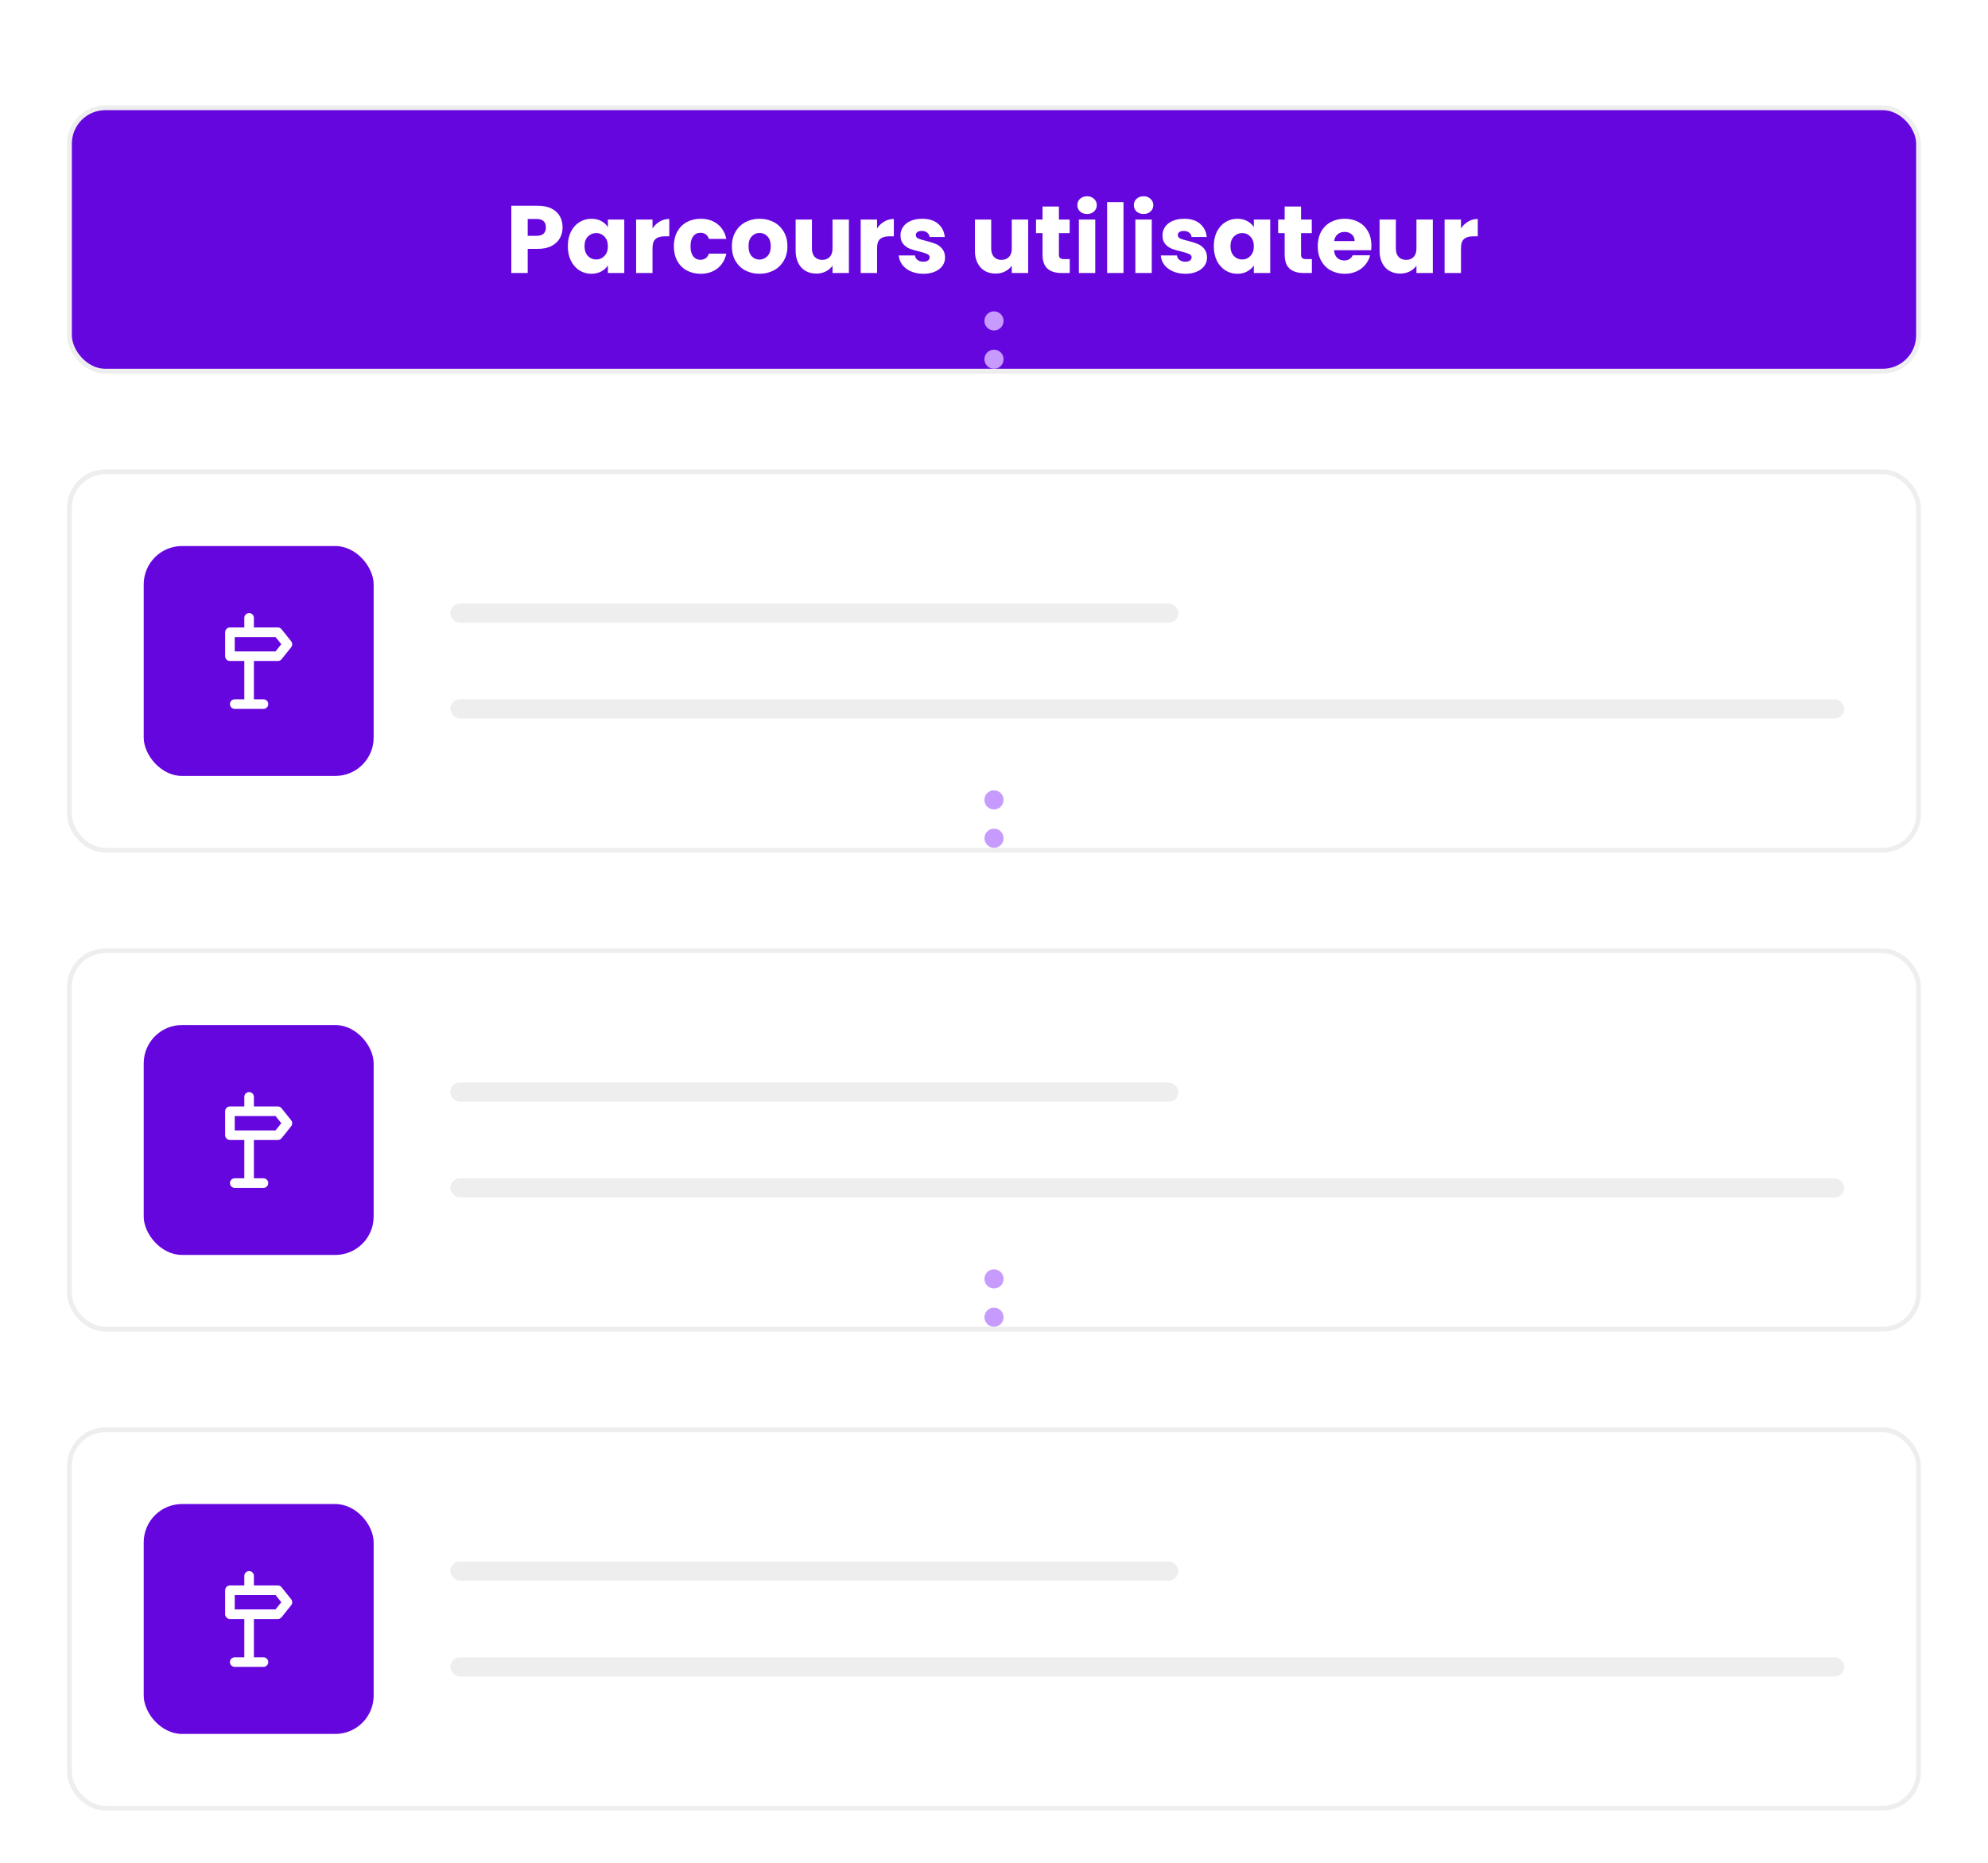 <svg width="415" height="389" viewBox="0 0 415 389" fill="none" xmlns="http://www.w3.org/2000/svg">
<g filter="url(#filter0_dd_324_9470)">
<rect x="14.5" y="5.495" width="386" height="55" rx="7.5" fill="#6606DF"/>
<rect x="14.5" y="5.495" width="386" height="55" rx="7.5" stroke="#EEEEEE"/>
<path d="M117.44 30.474C117.44 31.288 117.253 32.035 116.88 32.715C116.507 33.381 115.933 33.921 115.16 34.334C114.387 34.748 113.427 34.955 112.28 34.955H110.16V39.995H106.74V25.954H112.28C113.4 25.954 114.347 26.148 115.12 26.535C115.893 26.921 116.473 27.454 116.86 28.134C117.247 28.814 117.44 29.595 117.44 30.474ZM112.02 32.234C112.673 32.234 113.16 32.081 113.48 31.774C113.8 31.468 113.96 31.035 113.96 30.474C113.96 29.915 113.8 29.481 113.48 29.174C113.16 28.868 112.673 28.715 112.02 28.715H110.16V32.234H112.02ZM118.54 34.395C118.54 33.248 118.754 32.241 119.18 31.375C119.62 30.508 120.214 29.841 120.96 29.375C121.707 28.908 122.54 28.674 123.46 28.674C124.247 28.674 124.934 28.834 125.52 29.154C126.12 29.474 126.58 29.895 126.9 30.415V28.834H130.32V39.995H126.9V38.414C126.567 38.934 126.1 39.355 125.5 39.675C124.914 39.995 124.227 40.154 123.44 40.154C122.534 40.154 121.707 39.921 120.96 39.455C120.214 38.974 119.62 38.301 119.18 37.434C118.754 36.554 118.54 35.541 118.54 34.395ZM126.9 34.414C126.9 33.561 126.66 32.888 126.18 32.395C125.714 31.901 125.14 31.654 124.46 31.654C123.78 31.654 123.2 31.901 122.72 32.395C122.254 32.874 122.02 33.541 122.02 34.395C122.02 35.248 122.254 35.928 122.72 36.434C123.2 36.928 123.78 37.175 124.46 37.175C125.14 37.175 125.714 36.928 126.18 36.434C126.66 35.941 126.9 35.268 126.9 34.414ZM136.215 30.695C136.615 30.081 137.115 29.601 137.715 29.255C138.315 28.895 138.981 28.715 139.715 28.715V32.334H138.775C137.921 32.334 137.281 32.521 136.855 32.895C136.428 33.255 136.215 33.895 136.215 34.815V39.995H132.795V28.834H136.215V30.695ZM140.669 34.414C140.669 33.255 140.903 32.241 141.369 31.375C141.849 30.508 142.509 29.841 143.349 29.375C144.203 28.908 145.176 28.674 146.269 28.674C147.669 28.674 148.836 29.041 149.769 29.774C150.716 30.508 151.336 31.541 151.629 32.874H147.989C147.683 32.021 147.089 31.595 146.209 31.595C145.583 31.595 145.083 31.841 144.709 32.334C144.336 32.815 144.149 33.508 144.149 34.414C144.149 35.321 144.336 36.021 144.709 36.514C145.083 36.995 145.583 37.234 146.209 37.234C147.089 37.234 147.683 36.808 147.989 35.955H151.629C151.336 37.261 150.716 38.288 149.769 39.035C148.823 39.781 147.656 40.154 146.269 40.154C145.176 40.154 144.203 39.921 143.349 39.455C142.509 38.988 141.849 38.321 141.369 37.455C140.903 36.588 140.669 35.575 140.669 34.414ZM158.539 40.154C157.445 40.154 156.459 39.921 155.579 39.455C154.712 38.988 154.025 38.321 153.519 37.455C153.025 36.588 152.779 35.575 152.779 34.414C152.779 33.268 153.032 32.261 153.539 31.395C154.045 30.515 154.739 29.841 155.619 29.375C156.499 28.908 157.485 28.674 158.579 28.674C159.672 28.674 160.659 28.908 161.539 29.375C162.419 29.841 163.112 30.515 163.619 31.395C164.125 32.261 164.379 33.268 164.379 34.414C164.379 35.561 164.119 36.575 163.599 37.455C163.092 38.321 162.392 38.988 161.499 39.455C160.619 39.921 159.632 40.154 158.539 40.154ZM158.539 37.194C159.192 37.194 159.745 36.955 160.199 36.474C160.665 35.995 160.899 35.308 160.899 34.414C160.899 33.521 160.672 32.834 160.219 32.355C159.779 31.875 159.232 31.634 158.579 31.634C157.912 31.634 157.359 31.875 156.919 32.355C156.479 32.821 156.259 33.508 156.259 34.414C156.259 35.308 156.472 35.995 156.899 36.474C157.339 36.955 157.885 37.194 158.539 37.194ZM177.213 28.834V39.995H173.793V38.474C173.446 38.968 172.973 39.368 172.373 39.675C171.786 39.968 171.133 40.114 170.413 40.114C169.56 40.114 168.806 39.928 168.153 39.554C167.5 39.168 166.993 38.614 166.633 37.895C166.273 37.175 166.093 36.328 166.093 35.355V28.834H169.493V34.895C169.493 35.641 169.686 36.221 170.073 36.635C170.46 37.048 170.98 37.255 171.633 37.255C172.3 37.255 172.826 37.048 173.213 36.635C173.6 36.221 173.793 35.641 173.793 34.895V28.834H177.213ZM183.09 30.695C183.49 30.081 183.99 29.601 184.59 29.255C185.19 28.895 185.856 28.715 186.59 28.715V32.334H185.65C184.796 32.334 184.156 32.521 183.73 32.895C183.303 33.255 183.09 33.895 183.09 34.815V39.995H179.67V28.834H183.09V30.695ZM192.764 40.154C191.791 40.154 190.924 39.988 190.164 39.654C189.404 39.321 188.804 38.868 188.364 38.294C187.924 37.708 187.678 37.054 187.624 36.334H191.004C191.044 36.721 191.224 37.035 191.544 37.275C191.864 37.514 192.258 37.635 192.724 37.635C193.151 37.635 193.478 37.554 193.704 37.395C193.944 37.221 194.064 37.001 194.064 36.734C194.064 36.414 193.898 36.181 193.564 36.035C193.231 35.874 192.691 35.701 191.944 35.514C191.144 35.328 190.478 35.135 189.944 34.934C189.411 34.721 188.951 34.395 188.564 33.955C188.178 33.501 187.984 32.895 187.984 32.135C187.984 31.494 188.158 30.915 188.504 30.395C188.864 29.861 189.384 29.441 190.064 29.134C190.758 28.828 191.578 28.674 192.524 28.674C193.924 28.674 195.024 29.021 195.824 29.715C196.638 30.408 197.104 31.328 197.224 32.474H194.064C194.011 32.088 193.838 31.781 193.544 31.555C193.264 31.328 192.891 31.215 192.424 31.215C192.024 31.215 191.718 31.294 191.504 31.454C191.291 31.601 191.184 31.808 191.184 32.075C191.184 32.395 191.351 32.635 191.684 32.794C192.031 32.955 192.564 33.114 193.284 33.275C194.111 33.488 194.784 33.701 195.304 33.914C195.824 34.114 196.278 34.448 196.664 34.914C197.064 35.368 197.271 35.981 197.284 36.755C197.284 37.408 197.098 37.995 196.724 38.514C196.364 39.021 195.838 39.421 195.144 39.715C194.464 40.008 193.671 40.154 192.764 40.154ZM214.635 28.834V39.995H211.215V38.474C210.868 38.968 210.395 39.368 209.795 39.675C209.208 39.968 208.555 40.114 207.835 40.114C206.982 40.114 206.228 39.928 205.575 39.554C204.922 39.168 204.415 38.614 204.055 37.895C203.695 37.175 203.515 36.328 203.515 35.355V28.834H206.915V34.895C206.915 35.641 207.108 36.221 207.495 36.635C207.882 37.048 208.402 37.255 209.055 37.255C209.722 37.255 210.248 37.048 210.635 36.635C211.022 36.221 211.215 35.641 211.215 34.895V28.834H214.635ZM223.312 37.094V39.995H221.572C220.332 39.995 219.365 39.694 218.672 39.094C217.978 38.481 217.632 37.488 217.632 36.114V31.674H216.272V28.834H217.632V26.114H221.052V28.834H223.292V31.674H221.052V36.154C221.052 36.488 221.132 36.728 221.292 36.874C221.452 37.021 221.718 37.094 222.092 37.094H223.312ZM226.937 27.674C226.337 27.674 225.843 27.501 225.457 27.154C225.083 26.794 224.897 26.355 224.897 25.834C224.897 25.301 225.083 24.861 225.457 24.515C225.843 24.154 226.337 23.974 226.937 23.974C227.523 23.974 228.003 24.154 228.377 24.515C228.763 24.861 228.957 25.301 228.957 25.834C228.957 26.355 228.763 26.794 228.377 27.154C228.003 27.501 227.523 27.674 226.937 27.674ZM228.637 28.834V39.995H225.217V28.834H228.637ZM234.535 25.195V39.995H231.115V25.195H234.535ZM238.733 27.674C238.133 27.674 237.64 27.501 237.253 27.154C236.88 26.794 236.693 26.355 236.693 25.834C236.693 25.301 236.88 24.861 237.253 24.515C237.64 24.154 238.133 23.974 238.733 23.974C239.32 23.974 239.8 24.154 240.173 24.515C240.56 24.861 240.753 25.301 240.753 25.834C240.753 26.355 240.56 26.794 240.173 27.154C239.8 27.501 239.32 27.674 238.733 27.674ZM240.433 28.834V39.995H237.013V28.834H240.433ZM247.452 40.154C246.479 40.154 245.612 39.988 244.852 39.654C244.092 39.321 243.492 38.868 243.052 38.294C242.612 37.708 242.365 37.054 242.312 36.334H245.692C245.732 36.721 245.912 37.035 246.232 37.275C246.552 37.514 246.945 37.635 247.412 37.635C247.839 37.635 248.165 37.554 248.392 37.395C248.632 37.221 248.752 37.001 248.752 36.734C248.752 36.414 248.585 36.181 248.252 36.035C247.919 35.874 247.379 35.701 246.632 35.514C245.832 35.328 245.165 35.135 244.632 34.934C244.099 34.721 243.639 34.395 243.252 33.955C242.865 33.501 242.672 32.895 242.672 32.135C242.672 31.494 242.845 30.915 243.192 30.395C243.552 29.861 244.072 29.441 244.752 29.134C245.445 28.828 246.265 28.674 247.212 28.674C248.612 28.674 249.712 29.021 250.512 29.715C251.325 30.408 251.792 31.328 251.912 32.474H248.752C248.699 32.088 248.525 31.781 248.232 31.555C247.952 31.328 247.579 31.215 247.112 31.215C246.712 31.215 246.405 31.294 246.192 31.454C245.979 31.601 245.872 31.808 245.872 32.075C245.872 32.395 246.039 32.635 246.372 32.794C246.719 32.955 247.252 33.114 247.972 33.275C248.799 33.488 249.472 33.701 249.992 33.914C250.512 34.114 250.965 34.448 251.352 34.914C251.752 35.368 251.959 35.981 251.972 36.755C251.972 37.408 251.785 37.995 251.412 38.514C251.052 39.021 250.525 39.421 249.832 39.715C249.152 40.008 248.359 40.154 247.452 40.154ZM253.384 34.395C253.384 33.248 253.598 32.241 254.024 31.375C254.464 30.508 255.058 29.841 255.804 29.375C256.551 28.908 257.384 28.674 258.304 28.674C259.091 28.674 259.778 28.834 260.364 29.154C260.964 29.474 261.424 29.895 261.744 30.415V28.834H265.164V39.995H261.744V38.414C261.411 38.934 260.944 39.355 260.344 39.675C259.758 39.995 259.071 40.154 258.284 40.154C257.378 40.154 256.551 39.921 255.804 39.455C255.058 38.974 254.464 38.301 254.024 37.434C253.598 36.554 253.384 35.541 253.384 34.395ZM261.744 34.414C261.744 33.561 261.504 32.888 261.024 32.395C260.558 31.901 259.984 31.654 259.304 31.654C258.624 31.654 258.044 31.901 257.564 32.395C257.098 32.874 256.864 33.541 256.864 34.395C256.864 35.248 257.098 35.928 257.564 36.434C258.044 36.928 258.624 37.175 259.304 37.175C259.984 37.175 260.558 36.928 261.024 36.434C261.504 35.941 261.744 35.268 261.744 34.414ZM273.858 37.094V39.995H272.118C270.878 39.995 269.912 39.694 269.218 39.094C268.525 38.481 268.178 37.488 268.178 36.114V31.674H266.818V28.834H268.178V26.114H271.598V28.834H273.838V31.674H271.598V36.154C271.598 36.488 271.678 36.728 271.838 36.874C271.998 37.021 272.265 37.094 272.638 37.094H273.858ZM286.283 34.234C286.283 34.554 286.263 34.888 286.223 35.234H278.483C278.537 35.928 278.757 36.461 279.143 36.834C279.543 37.194 280.03 37.374 280.603 37.374C281.457 37.374 282.05 37.014 282.383 36.294H286.023C285.837 37.028 285.497 37.688 285.003 38.275C284.523 38.861 283.917 39.321 283.183 39.654C282.45 39.988 281.63 40.154 280.723 40.154C279.63 40.154 278.657 39.921 277.803 39.455C276.95 38.988 276.283 38.321 275.803 37.455C275.323 36.588 275.083 35.575 275.083 34.414C275.083 33.255 275.317 32.241 275.783 31.375C276.263 30.508 276.93 29.841 277.783 29.375C278.637 28.908 279.617 28.674 280.723 28.674C281.803 28.674 282.763 28.901 283.603 29.355C284.443 29.808 285.097 30.454 285.563 31.294C286.043 32.135 286.283 33.114 286.283 34.234ZM282.783 33.334C282.783 32.748 282.583 32.281 282.183 31.934C281.783 31.588 281.283 31.415 280.683 31.415C280.11 31.415 279.623 31.581 279.223 31.915C278.837 32.248 278.597 32.721 278.503 33.334H282.783ZM299.108 28.834V39.995H295.688V38.474C295.341 38.968 294.868 39.368 294.268 39.675C293.681 39.968 293.028 40.114 292.308 40.114C291.454 40.114 290.701 39.928 290.048 39.554C289.394 39.168 288.888 38.614 288.528 37.895C288.168 37.175 287.988 36.328 287.988 35.355V28.834H291.388V34.895C291.388 35.641 291.581 36.221 291.968 36.635C292.354 37.048 292.874 37.255 293.528 37.255C294.194 37.255 294.721 37.048 295.108 36.635C295.494 36.221 295.688 35.641 295.688 34.895V28.834H299.108ZM304.984 30.695C305.384 30.081 305.884 29.601 306.484 29.255C307.084 28.895 307.751 28.715 308.484 28.715V32.334H307.544C306.691 32.334 306.051 32.521 305.624 32.895C305.198 33.255 304.984 33.895 304.984 34.815V39.995H301.564V28.834H304.984V30.695Z" fill="white"/>
</g>
<circle cx="207.5" cy="66.995" r="2" fill="#C79BFD"/>
<circle cx="207.5" cy="74.995" r="2" fill="#C79BFD"/>
<g filter="url(#filter1_dd_324_9470)">
<rect x="14" y="80.995" width="387" height="80" rx="8" fill="white"/>
<rect x="14.5" y="81.495" width="386" height="79" rx="7.5" stroke="#EEEEEE"/>
<rect x="30" y="96.995" width="48" height="48" rx="8" fill="#6606DF"/>
<path d="M47.001 114.995V119.995C47.001 120.26 47.106 120.514 47.293 120.702C47.481 120.889 47.735 120.995 48.001 120.995H51.001V128.995H49.001C48.735 128.995 48.481 129.1 48.293 129.287C48.106 129.475 48.001 129.729 48.001 129.995C48.001 130.26 48.106 130.514 48.293 130.702C48.481 130.889 48.735 130.995 49.001 130.995H55.001C55.266 130.995 55.52 130.889 55.708 130.702C55.895 130.514 56.001 130.26 56.001 129.995C56.001 129.729 55.895 129.475 55.708 129.287C55.52 129.1 55.266 128.995 55.001 128.995H53.001V120.995H58.001C58.15 120.995 58.297 120.962 58.432 120.898C58.568 120.834 58.686 120.741 58.781 120.625L60.781 118.125C60.922 117.947 61 117.727 61 117.5C61 117.272 60.922 117.052 60.781 116.875L58.781 114.375C58.687 114.257 58.569 114.161 58.434 114.096C58.299 114.03 58.151 113.995 58.001 113.995H53.001V111.995C53.001 111.729 52.895 111.475 52.708 111.287C52.52 111.1 52.266 110.995 52.001 110.995C51.735 110.995 51.481 111.1 51.293 111.287C51.106 111.475 51.001 111.729 51.001 111.995V113.995H48.001C47.735 113.995 47.481 114.1 47.293 114.287C47.106 114.475 47.001 114.729 47.001 114.995ZM49.001 115.995H57.52L58.721 117.495L57.52 118.995H49.001V115.995Z" fill="white"/>
<rect x="94" y="108.995" width="152" height="4" rx="2" fill="#EEEEEE"/>
<rect x="94" y="128.995" width="291" height="4" rx="2" fill="#EEEEEE"/>
</g>
<circle cx="207.5" cy="166.995" r="2" fill="#C79BFD"/>
<circle cx="207.5" cy="174.995" r="2" fill="#C79BFD"/>
<g filter="url(#filter2_dd_324_9470)">
<rect x="14" y="180.995" width="387" height="80" rx="8" fill="white"/>
<rect x="14.5" y="181.495" width="386" height="79" rx="7.5" stroke="#EEEEEE"/>
<rect x="30" y="196.995" width="48" height="48" rx="8" fill="#6606DF"/>
<path d="M47.001 214.995V219.995C47.001 220.26 47.106 220.514 47.293 220.702C47.481 220.889 47.735 220.995 48.001 220.995H51.001V228.995H49.001C48.735 228.995 48.481 229.1 48.293 229.288C48.106 229.475 48.001 229.729 48.001 229.995C48.001 230.26 48.106 230.514 48.293 230.702C48.481 230.889 48.735 230.995 49.001 230.995H55.001C55.266 230.995 55.52 230.889 55.708 230.702C55.895 230.514 56.001 230.26 56.001 229.995C56.001 229.729 55.895 229.475 55.708 229.288C55.52 229.1 55.266 228.995 55.001 228.995H53.001V220.995H58.001C58.15 220.995 58.297 220.962 58.432 220.898C58.568 220.834 58.686 220.741 58.781 220.625L60.781 218.125C60.922 217.947 61 217.727 61 217.5C61 217.272 60.922 217.052 60.781 216.875L58.781 214.375C58.687 214.257 58.569 214.161 58.434 214.096C58.299 214.03 58.151 213.995 58.001 213.995H53.001V211.995C53.001 211.729 52.895 211.475 52.708 211.288C52.52 211.1 52.266 210.995 52.001 210.995C51.735 210.995 51.481 211.1 51.293 211.288C51.106 211.475 51.001 211.729 51.001 211.995V213.995H48.001C47.735 213.995 47.481 214.1 47.293 214.288C47.106 214.475 47.001 214.729 47.001 214.995ZM49.001 215.995H57.52L58.721 217.495L57.52 218.995H49.001V215.995Z" fill="white"/>
<rect x="94" y="208.995" width="152" height="4" rx="2" fill="#EEEEEE"/>
<rect x="94" y="228.995" width="291" height="4" rx="2" fill="#EEEEEE"/>
</g>
<circle cx="207.5" cy="266.995" r="2" fill="#C79BFD"/>
<circle cx="207.5" cy="274.995" r="2" fill="#C79BFD"/>
<g filter="url(#filter3_dd_324_9470)">
<rect x="14" y="280.995" width="387" height="80" rx="8" fill="white"/>
<rect x="14.5" y="281.495" width="386" height="79" rx="7.5" stroke="#EEEEEE"/>
<rect x="30" y="296.995" width="48" height="48" rx="8" fill="#6606DF"/>
<path d="M47.001 314.995V319.995C47.001 320.26 47.106 320.514 47.293 320.702C47.481 320.889 47.735 320.995 48.001 320.995H51.001V328.995H49.001C48.735 328.995 48.481 329.1 48.293 329.288C48.106 329.475 48.001 329.729 48.001 329.995C48.001 330.26 48.106 330.514 48.293 330.702C48.481 330.889 48.735 330.995 49.001 330.995H55.001C55.266 330.995 55.52 330.889 55.708 330.702C55.895 330.514 56.001 330.26 56.001 329.995C56.001 329.729 55.895 329.475 55.708 329.288C55.52 329.1 55.266 328.995 55.001 328.995H53.001V320.995H58.001C58.15 320.995 58.297 320.962 58.432 320.898C58.568 320.834 58.686 320.741 58.781 320.625L60.781 318.125C60.922 317.947 61 317.727 61 317.5C61 317.272 60.922 317.052 60.781 316.875L58.781 314.375C58.687 314.257 58.569 314.161 58.434 314.096C58.299 314.03 58.151 313.995 58.001 313.995H53.001V311.995C53.001 311.729 52.895 311.475 52.708 311.288C52.52 311.1 52.266 310.995 52.001 310.995C51.735 310.995 51.481 311.1 51.293 311.288C51.106 311.475 51.001 311.729 51.001 311.995V313.995H48.001C47.735 313.995 47.481 314.1 47.293 314.288C47.106 314.475 47.001 314.729 47.001 314.995ZM49.001 315.995H57.52L58.721 317.495L57.52 318.995H49.001V315.995Z" fill="white"/>
<rect x="94" y="308.995" width="152" height="4" rx="2" fill="#EEEEEE"/>
<rect x="94" y="328.995" width="291" height="4" rx="2" fill="#EEEEEE"/>
</g>
<defs>
<filter id="filter0_dd_324_9470" x="0" y="-0.005" width="415" height="89" filterUnits="userSpaceOnUse" color-interpolation-filters="sRGB">
<feFlood flood-opacity="0" result="BackgroundImageFix"/>
<feColorMatrix in="SourceAlpha" type="matrix" values="0 0 0 0 0 0 0 0 0 0 0 0 0 0 0 0 0 0 127 0" result="hardAlpha"/>
<feOffset dy="3"/>
<feGaussianBlur stdDeviation="4"/>
<feColorMatrix type="matrix" values="0 0 0 0 0.027 0 0 0 0 0.216 0 0 0 0 0.651 0 0 0 0.05 0"/>
<feBlend mode="normal" in2="BackgroundImageFix" result="effect1_dropShadow_324_9470"/>
<feColorMatrix in="SourceAlpha" type="matrix" values="0 0 0 0 0 0 0 0 0 0 0 0 0 0 0 0 0 0 127 0" result="hardAlpha"/>
<feOffset dy="14"/>
<feGaussianBlur stdDeviation="7"/>
<feColorMatrix type="matrix" values="0 0 0 0 0.027 0 0 0 0 0.216 0 0 0 0 0.651 0 0 0 0.04 0"/>
<feBlend mode="normal" in2="effect1_dropShadow_324_9470" result="effect2_dropShadow_324_9470"/>
<feBlend mode="normal" in="SourceGraphic" in2="effect2_dropShadow_324_9470" result="shape"/>
</filter>
<filter id="filter1_dd_324_9470" x="0" y="75.995" width="415" height="113" filterUnits="userSpaceOnUse" color-interpolation-filters="sRGB">
<feFlood flood-opacity="0" result="BackgroundImageFix"/>
<feColorMatrix in="SourceAlpha" type="matrix" values="0 0 0 0 0 0 0 0 0 0 0 0 0 0 0 0 0 0 127 0" result="hardAlpha"/>
<feOffset dy="3"/>
<feGaussianBlur stdDeviation="4"/>
<feColorMatrix type="matrix" values="0 0 0 0 0.027 0 0 0 0 0.216 0 0 0 0 0.651 0 0 0 0.05 0"/>
<feBlend mode="normal" in2="BackgroundImageFix" result="effect1_dropShadow_324_9470"/>
<feColorMatrix in="SourceAlpha" type="matrix" values="0 0 0 0 0 0 0 0 0 0 0 0 0 0 0 0 0 0 127 0" result="hardAlpha"/>
<feOffset dy="14"/>
<feGaussianBlur stdDeviation="7"/>
<feColorMatrix type="matrix" values="0 0 0 0 0.027 0 0 0 0 0.216 0 0 0 0 0.651 0 0 0 0.04 0"/>
<feBlend mode="normal" in2="effect1_dropShadow_324_9470" result="effect2_dropShadow_324_9470"/>
<feBlend mode="normal" in="SourceGraphic" in2="effect2_dropShadow_324_9470" result="shape"/>
</filter>
<filter id="filter2_dd_324_9470" x="0" y="175.995" width="415" height="113" filterUnits="userSpaceOnUse" color-interpolation-filters="sRGB">
<feFlood flood-opacity="0" result="BackgroundImageFix"/>
<feColorMatrix in="SourceAlpha" type="matrix" values="0 0 0 0 0 0 0 0 0 0 0 0 0 0 0 0 0 0 127 0" result="hardAlpha"/>
<feOffset dy="3"/>
<feGaussianBlur stdDeviation="4"/>
<feColorMatrix type="matrix" values="0 0 0 0 0.027 0 0 0 0 0.216 0 0 0 0 0.651 0 0 0 0.05 0"/>
<feBlend mode="normal" in2="BackgroundImageFix" result="effect1_dropShadow_324_9470"/>
<feColorMatrix in="SourceAlpha" type="matrix" values="0 0 0 0 0 0 0 0 0 0 0 0 0 0 0 0 0 0 127 0" result="hardAlpha"/>
<feOffset dy="14"/>
<feGaussianBlur stdDeviation="7"/>
<feColorMatrix type="matrix" values="0 0 0 0 0.027 0 0 0 0 0.216 0 0 0 0 0.651 0 0 0 0.04 0"/>
<feBlend mode="normal" in2="effect1_dropShadow_324_9470" result="effect2_dropShadow_324_9470"/>
<feBlend mode="normal" in="SourceGraphic" in2="effect2_dropShadow_324_9470" result="shape"/>
</filter>
<filter id="filter3_dd_324_9470" x="0" y="275.995" width="415" height="113" filterUnits="userSpaceOnUse" color-interpolation-filters="sRGB">
<feFlood flood-opacity="0" result="BackgroundImageFix"/>
<feColorMatrix in="SourceAlpha" type="matrix" values="0 0 0 0 0 0 0 0 0 0 0 0 0 0 0 0 0 0 127 0" result="hardAlpha"/>
<feOffset dy="3"/>
<feGaussianBlur stdDeviation="4"/>
<feColorMatrix type="matrix" values="0 0 0 0 0.027 0 0 0 0 0.216 0 0 0 0 0.651 0 0 0 0.05 0"/>
<feBlend mode="normal" in2="BackgroundImageFix" result="effect1_dropShadow_324_9470"/>
<feColorMatrix in="SourceAlpha" type="matrix" values="0 0 0 0 0 0 0 0 0 0 0 0 0 0 0 0 0 0 127 0" result="hardAlpha"/>
<feOffset dy="14"/>
<feGaussianBlur stdDeviation="7"/>
<feColorMatrix type="matrix" values="0 0 0 0 0.027 0 0 0 0 0.216 0 0 0 0 0.651 0 0 0 0.04 0"/>
<feBlend mode="normal" in2="effect1_dropShadow_324_9470" result="effect2_dropShadow_324_9470"/>
<feBlend mode="normal" in="SourceGraphic" in2="effect2_dropShadow_324_9470" result="shape"/>
</filter>
</defs>
</svg>
